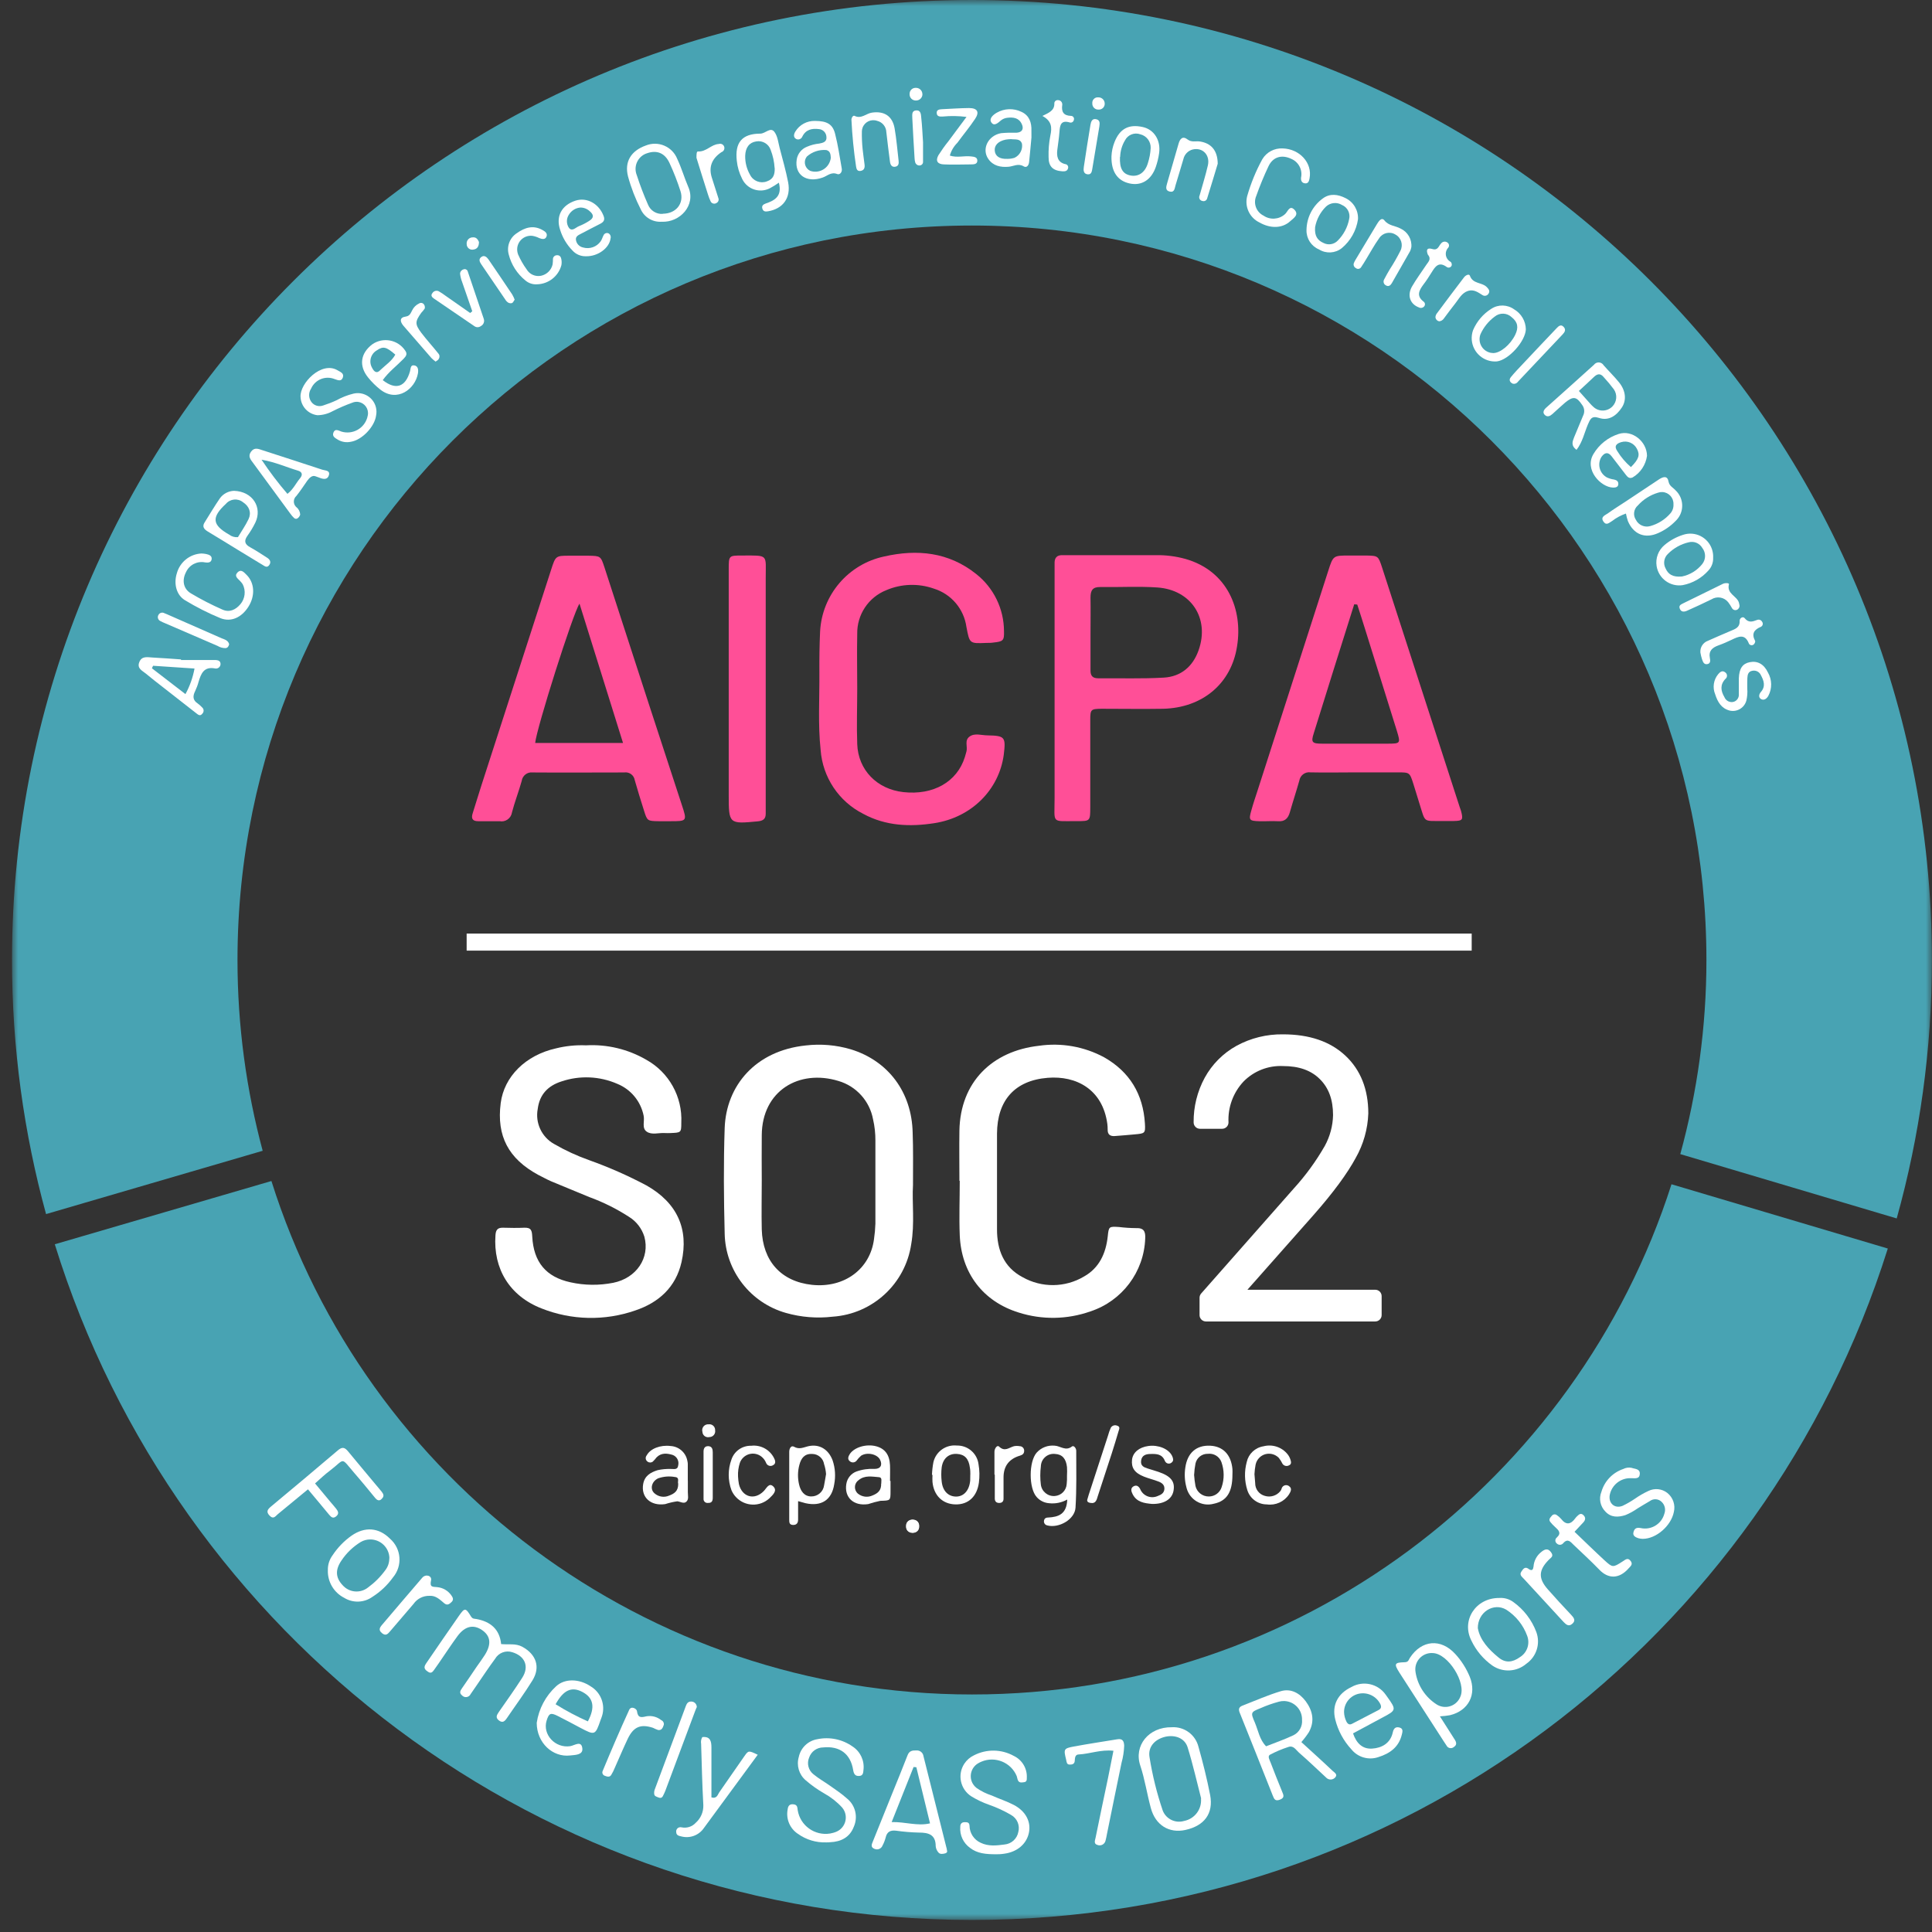 <svg width="161" height="161" viewBox="0 0 161 161" fill="none" xmlns="http://www.w3.org/2000/svg">
<rect x="0" y="0" width="161" height="161" fill="#333333" stroke="none"/>
<mask id="mask0_0_1" style="mask-type:luminance" maskUnits="userSpaceOnUse" x="1" y="0" width="160" height="160">
<path d="M161 0H1V160H161V0Z" fill="#ffffff"/>
</mask>
<g mask="url(#mask0_0_1)">
<path d="M21.89 95.899C20.529 90.827 19.791 85.499 19.791 80C19.791 46.195 47.195 18.794 80.996 18.794C114.798 18.794 142.202 46.198 142.202 80C142.202 85.602 141.435 91.022 140.025 96.176L158.059 101.536C159.97 94.684 160.993 87.463 160.993 80.004C161 35.816 125.181 0 81 0C36.819 0 1 35.816 1 80C1 87.332 1.991 94.429 3.838 101.174L21.89 95.899Z" fill="#48A3B3"/>
<path d="M139.29 98.691C131.39 123.353 108.284 141.206 81 141.206C53.717 141.206 30.436 123.222 22.618 98.418L4.566 103.689C14.665 136.304 45.064 159.996 80.997 159.996C116.929 159.996 147.108 136.474 157.317 104.044L139.286 98.687L139.29 98.691Z" fill="#48A3B3"/>
<path d="M54.053 58.617C52.828 54.841 51.602 51.068 50.377 47.296C50.061 46.33 50.047 46.33 49.031 46.309H47.482C46.31 46.309 46.303 46.309 45.926 47.481C43.987 53.484 42.047 59.483 40.108 65.479C39.863 66.232 39.639 66.996 39.398 67.749C39.248 68.197 39.358 68.438 39.859 68.434H41.635C42.111 68.523 42.569 68.211 42.658 67.735C42.658 67.721 42.662 67.71 42.665 67.696C42.896 66.815 43.23 65.959 43.475 65.081C43.536 64.634 43.941 64.318 44.388 64.371C46.931 64.392 49.475 64.371 52.014 64.371C52.434 64.307 52.828 64.591 52.895 65.01C53.133 65.849 53.393 66.683 53.656 67.514C53.936 68.417 53.94 68.417 54.895 68.434H55.847C57.25 68.434 57.268 68.434 56.824 67.092C55.901 64.261 54.977 61.433 54.053 58.617ZM44.598 61.916C44.711 60.694 47.752 51.09 48.292 50.305C49.5 54.176 50.693 57.995 51.919 61.916H44.598Z" fill="#ff4f97"/>
<path d="M121.753 67.579C121.721 67.465 121.671 67.355 121.636 67.241L115.178 47.307C114.855 46.316 114.844 46.316 113.857 46.294H112.436C111.104 46.294 111.097 46.294 110.692 47.555C108.72 53.672 106.752 59.792 104.785 65.916C104.614 66.442 104.429 66.982 104.287 67.504C104.046 68.342 104.092 68.406 104.927 68.435C105.442 68.452 105.96 68.406 106.475 68.435C107.061 68.484 107.342 68.211 107.491 67.678C107.74 66.801 108.028 65.934 108.276 65.056C108.347 64.609 108.763 64.296 109.214 64.364C110.486 64.392 111.757 64.364 113.029 64.364H116.485C117.473 64.364 117.476 64.364 117.792 65.359C117.963 65.884 118.112 66.424 118.283 66.95C118.805 68.584 118.549 68.406 120.19 68.417H121.145C121.891 68.403 121.948 68.321 121.753 67.579ZM115.661 61.973H110.191C109.338 61.973 109.235 61.863 109.48 61.107C110.589 57.519 111.725 53.938 112.851 50.358L113.104 50.379C113.342 51.122 113.587 51.864 113.814 52.61C114.677 55.37 115.537 58.126 116.4 60.886C116.723 61.952 116.712 61.966 115.661 61.973Z" fill="#ff4f97"/>
<path d="M82.291 61.281C81.787 61.281 81.225 61.06 80.788 61.387C80.352 61.714 80.653 62.218 80.536 62.63C80.494 62.783 80.455 62.936 80.405 63.089C79.758 65.156 77.776 66.286 75.279 66.009C73.084 65.767 71.514 64.169 71.436 62.009C71.379 60.46 71.436 58.908 71.436 57.359C71.436 55.85 71.404 54.34 71.436 52.83C71.404 51.228 72.367 49.776 73.855 49.182C75.112 48.642 76.53 48.596 77.819 49.051C79.268 49.498 80.327 50.745 80.536 52.248C80.803 53.633 80.781 53.637 82.195 53.576C82.394 53.576 82.597 53.576 82.792 53.544C83.595 53.459 83.691 53.381 83.666 52.599C83.662 50.738 82.806 48.98 81.343 47.829C79.059 46.007 76.427 45.744 73.67 46.376C70.694 47.012 68.509 49.566 68.342 52.607C68.289 53.757 68.275 54.908 68.282 56.059C68.299 58.19 68.157 60.354 68.385 62.492C68.552 64.769 69.898 66.79 71.937 67.82C73.812 68.84 75.844 68.911 77.858 68.598C80.973 68.118 83.247 65.806 83.644 62.915C83.829 61.416 83.751 61.309 82.291 61.281Z" fill="#ff4f97"/>
<path d="M98.794 46.579C97.984 46.355 97.146 46.248 96.308 46.263H88.568C88.049 46.241 87.857 46.508 87.882 46.998V66.534C87.882 68.704 87.573 68.41 89.772 68.427C90.837 68.427 90.855 68.427 90.855 67.277V60.009C90.855 59.11 90.905 59.075 91.807 59.064C93.516 59.064 95.224 59.093 96.929 59.064C100.194 58.986 102.613 56.976 103.089 53.85C103.582 50.802 102.293 47.58 98.794 46.579ZM99.885 54.184C99.405 55.548 98.41 56.386 96.983 56.468C95.164 56.574 93.335 56.51 91.509 56.524C91.05 56.524 90.873 56.311 90.876 55.871V52.777C90.876 51.782 90.894 50.791 90.876 49.8C90.876 49.221 91.036 48.909 91.679 48.919C93.267 48.944 94.858 48.848 96.439 48.955C99.274 49.15 100.819 51.541 99.885 54.184Z" fill="#ff4f97"/>
<path d="M61.846 46.294C60.737 46.294 60.727 46.294 60.727 47.431C60.727 50.724 60.727 54.017 60.727 57.309V66.236C60.727 68.665 60.748 68.676 63.149 68.445C63.582 68.403 63.813 68.253 63.81 67.806V48.163C63.806 46.184 64.08 46.287 61.846 46.294Z" fill="#ff4f97"/>
<path d="M76.089 127.729C76.352 127.743 76.579 127.541 76.594 127.275C76.594 127.246 76.594 127.214 76.59 127.186C76.59 126.866 76.384 126.689 76.057 126.635C75.784 126.692 75.528 126.788 75.517 127.143C75.464 127.413 75.638 127.672 75.908 127.726C75.969 127.736 76.029 127.736 76.089 127.726V127.729Z" fill="#ffffff"/>
<path d="M75.908 126.646C75.638 126.699 75.464 126.962 75.517 127.228C75.528 127.584 75.784 127.679 76.057 127.736C76.384 127.683 76.59 127.505 76.59 127.186C76.594 127.157 76.594 127.125 76.594 127.097C76.579 126.834 76.352 126.628 76.089 126.642C76.029 126.632 75.969 126.632 75.908 126.642V126.646Z" fill="#ffffff"/>
<path d="M131.375 37.489C130.877 37.105 131.051 36.778 131.183 36.423C131.424 35.834 131.669 35.251 131.922 34.647C132.071 34.363 132.046 34.015 131.854 33.755C131.378 33.045 131.108 32.995 130.433 33.546C130.078 33.848 129.723 34.185 129.368 34.502C129.176 34.672 128.952 34.786 128.735 34.58C128.519 34.374 128.657 34.146 128.842 33.979C130.174 32.786 131.51 31.596 132.834 30.395C132.994 30.182 133.296 30.14 133.509 30.299C133.559 30.338 133.602 30.385 133.637 30.441C134.056 30.921 134.518 31.365 134.92 31.862C135.477 32.548 135.562 33.34 135.154 33.958C134.706 34.64 134.067 35.098 133.243 34.825C132.604 34.615 132.511 34.963 132.323 35.375C132.025 36.082 131.879 36.839 131.375 37.489ZM131.573 32.58L132.522 33.645C132.6 33.734 132.685 33.819 132.774 33.898C133.225 34.331 133.939 34.313 134.372 33.866C134.742 33.482 134.792 32.892 134.493 32.452C134.234 32.104 133.957 31.77 133.662 31.45C133.36 31.067 133.09 31.148 132.788 31.45C132.426 31.805 132.042 32.143 131.573 32.58Z" fill="#ffffff"/>
<path d="M55.133 18.478C54.397 18.528 53.708 18.119 53.399 17.451C52.952 16.574 52.593 15.65 52.334 14.698C52.024 13.477 52.586 12.567 53.815 12.127C54.845 11.708 56.017 12.205 56.433 13.232C56.436 13.242 56.44 13.253 56.447 13.264C56.802 14.017 57.029 14.816 57.356 15.576C58.028 17.11 56.649 18.56 55.133 18.478ZM55.232 17.81C56.33 17.81 57.036 16.954 56.706 15.924C56.45 15.128 56.148 14.35 55.797 13.594C55.413 12.755 54.749 12.489 53.946 12.763C53.221 12.976 52.806 13.739 53.019 14.464C53.03 14.507 53.044 14.546 53.062 14.588C53.332 15.427 53.648 16.251 54.003 17.057C54.205 17.551 54.699 17.86 55.232 17.824V17.81Z" fill="#ffffff"/>
<path d="M25.045 33.077C24.971 31.948 26.789 30.065 28.128 30.857C28.356 30.995 28.693 31.102 28.572 31.454C28.452 31.805 28.182 31.695 27.89 31.592C27.127 31.28 26.253 31.631 25.923 32.388C25.695 32.733 25.709 33.18 25.958 33.51C26.185 33.805 26.576 33.919 26.928 33.791C27.304 33.67 27.674 33.528 28.032 33.361C28.48 33.113 28.956 32.924 29.453 32.803C30.288 32.605 31.13 33.12 31.329 33.954C31.382 34.171 31.386 34.395 31.343 34.612C31.229 35.553 30.171 36.668 29.24 36.814C28.885 36.892 28.516 36.839 28.199 36.665C27.969 36.519 27.649 36.391 27.787 36.043C27.926 35.695 28.196 35.876 28.462 35.968C29.375 36.238 30.334 35.72 30.604 34.807C30.625 34.736 30.643 34.661 30.654 34.59C30.743 34.075 30.398 33.589 29.883 33.496C29.702 33.464 29.514 33.489 29.343 33.564C28.782 33.766 28.235 34.004 27.702 34.274C27.319 34.484 26.885 34.597 26.448 34.601C25.67 34.505 25.077 33.862 25.045 33.077Z" fill="#ffffff"/>
<path d="M64.906 15.224C64.665 15.395 64.413 15.551 64.15 15.69C63.315 16.116 62.292 15.782 61.866 14.947C61.855 14.926 61.844 14.901 61.834 14.88C61.603 14.418 61.454 13.921 61.401 13.406C61.226 11.896 61.82 11.139 63.358 11.136C63.791 11.136 64.2 10.55 64.537 10.994C64.803 11.349 64.853 11.868 64.97 12.326C65.219 13.281 65.493 14.233 65.681 15.203C65.922 16.492 65.247 17.402 64.001 17.608C63.78 17.643 63.61 17.636 63.532 17.391C63.454 17.146 63.603 17.036 63.805 16.961C64.573 16.702 65.198 16.347 64.906 15.224ZM64.551 13.995C64.519 13.48 64.409 12.976 64.224 12.496C64.057 11.992 63.539 11.687 63.017 11.786C62.445 11.868 62.125 12.29 62.1 12.972C62.086 13.53 62.224 14.077 62.502 14.56C62.754 15.082 63.368 15.324 63.908 15.114C64.469 14.926 64.576 14.503 64.558 13.995H64.551Z" fill="#ffffff"/>
<path d="M26.271 39.684C26.033 39.599 25.799 39.787 25.6 40.067C25.305 40.49 25.024 40.923 24.701 41.325C24.442 41.552 24.413 41.947 24.641 42.206C24.659 42.227 24.68 42.245 24.701 42.266C24.89 42.415 25.003 42.639 25.017 42.881C24.985 42.994 24.922 43.094 24.829 43.168C24.74 43.257 24.598 43.257 24.509 43.168C24.392 43.062 24.289 42.941 24.2 42.813C23.167 41.41 22.133 40.004 21.103 38.593C20.893 38.309 20.634 38.032 20.918 37.641C21.202 37.251 21.533 37.407 21.881 37.521C23.536 38.064 25.198 38.586 26.854 39.14C27.081 39.218 27.518 39.183 27.412 39.588C27.305 39.993 26.953 39.943 26.627 39.812C26.555 39.79 26.477 39.751 26.271 39.684ZM23.952 41.154C24.449 40.771 24.662 40.259 25.017 39.84C25.23 39.574 25.198 39.325 24.826 39.218C23.866 38.934 22.95 38.508 21.796 38.309C22.456 39.3 23.174 40.252 23.952 41.154Z" fill="#ffffff"/>
<path d="M135.494 42.796C135.082 42.938 134.692 43.147 134.347 43.414C134.116 43.542 133.878 43.822 133.637 43.488C133.335 43.073 133.754 42.945 133.992 42.778C134.478 42.423 134.983 42.121 135.477 41.79C136.4 41.176 137.327 40.565 138.251 39.947C138.606 39.716 138.961 39.617 139.05 40.153C139.121 40.508 139.426 40.632 139.633 40.863C140.336 41.528 140.371 42.636 139.707 43.339C139.682 43.364 139.657 43.389 139.633 43.414C139.217 43.843 138.723 44.188 138.176 44.426C137.079 44.916 136.12 44.526 135.658 43.421C135.59 43.215 135.533 43.009 135.494 42.796ZM139.455 42.021C139.48 41.485 139.068 41.03 138.535 41.005C138.411 40.998 138.286 41.016 138.166 41.059C137.519 41.251 136.936 41.62 136.485 42.124C136.141 42.423 136.07 42.934 136.322 43.314C136.542 43.758 137.047 43.978 137.523 43.84C138.176 43.659 138.762 43.289 139.206 42.774C139.384 42.565 139.473 42.295 139.455 42.021Z" fill="#ffffff"/>
<path d="M19.505 40.902C21.061 40.956 21.878 42.288 21.281 43.545C21.089 43.939 20.862 44.312 20.606 44.668C20.301 45.105 20.425 45.378 20.858 45.612C21.292 45.847 21.807 46.188 22.279 46.49C22.5 46.635 22.613 46.845 22.436 47.09C22.258 47.335 22.08 47.197 21.906 47.09C21.224 46.682 20.546 46.266 19.867 45.85C19.022 45.332 18.177 44.81 17.324 44.298C17.022 44.113 16.816 43.904 17.051 43.534C17.477 42.859 17.878 42.174 18.329 41.52C18.603 41.144 19.04 40.917 19.505 40.902ZM19.828 44.764C20.109 44.291 20.453 43.801 20.709 43.268C20.965 42.735 20.791 42.202 20.244 41.847C19.811 41.503 19.182 41.567 18.823 41.989C17.608 43.108 17.672 43.744 19.09 44.547C19.299 44.71 19.562 44.788 19.828 44.764Z" fill="#ffffff"/>
<path d="M15.084 55H17.819C18.057 55 18.352 55 18.377 55.299C18.395 55.508 18.242 55.693 18.032 55.711C17.99 55.714 17.944 55.711 17.901 55.7C16.988 55.533 16.75 56.141 16.548 56.819C16.477 57.085 16.377 57.348 16.26 57.597C16.054 58.009 16.057 58.35 16.477 58.623C16.604 58.716 16.725 58.822 16.832 58.94C16.985 59.06 17.013 59.284 16.892 59.437C16.885 59.447 16.874 59.458 16.864 59.469C16.683 59.714 16.509 59.558 16.363 59.444C15.45 58.733 14.541 58.023 13.638 57.313C13.138 56.925 12.637 56.535 12.15 56.13C11.859 55.888 11.411 55.714 11.6 55.199C11.806 54.631 12.31 54.776 12.715 54.794C13.503 54.833 14.296 54.897 15.084 54.951V55ZM12.758 55.48L12.658 55.689L15.454 57.842C15.819 57.178 16.072 56.457 16.21 55.711L12.758 55.48Z" fill="#ffffff"/>
<path d="M106.887 12.368C108.307 12.407 109.373 13.579 109.131 14.855C109.092 15.057 109.043 15.277 108.805 15.281C108.51 15.281 108.393 15.075 108.421 14.805C108.56 14.159 108.222 13.501 107.615 13.242C106.833 12.866 106.091 13.057 105.714 13.842C105.327 14.659 104.983 15.494 104.681 16.346C104.425 16.965 104.695 17.675 105.295 17.97C105.842 18.343 106.574 18.297 107.071 17.856C107.309 17.668 107.451 17.05 107.867 17.476C108.283 17.902 107.789 18.186 107.512 18.439C106.855 19.039 105.871 19.06 104.961 18.542C104.137 18.151 103.704 17.231 103.931 16.346C104.237 15.281 104.656 14.251 105.189 13.277C105.54 12.681 106.194 12.333 106.887 12.368Z" fill="#ffffff"/>
<path d="M16.789 46.124C16.917 46.128 17.045 46.142 17.173 46.167C17.404 46.22 17.673 46.298 17.638 46.596C17.602 46.895 17.325 46.902 17.084 46.866C16.437 46.735 15.784 47.065 15.507 47.666C15.151 48.34 15.265 49.062 15.901 49.442C16.753 49.95 17.634 50.404 18.544 50.802C19.116 51.058 19.634 50.82 20.029 50.355C20.426 49.889 20.504 49.228 20.224 48.685C20.16 48.586 20.082 48.493 20 48.408C19.819 48.213 19.506 48.017 19.776 47.722C20.103 47.367 20.352 47.722 20.561 47.918C21.222 48.586 21.272 49.655 20.703 50.557C20.135 51.459 19.254 51.868 18.366 51.513C17.34 51.09 16.349 50.585 15.4 50.01C14.69 49.569 14.466 48.635 14.736 47.776C14.992 46.838 15.819 46.17 16.789 46.124Z" fill="#ffffff"/>
<path d="M67.92 10.077C68.929 10.077 69.391 10.361 69.59 11.143C69.835 12.098 69.977 13.075 70.147 14.048C70.201 14.336 69.991 14.592 69.767 14.503C69.263 14.304 68.957 14.652 68.57 14.791C67.21 15.281 66.194 14.57 66.393 13.295C66.467 12.816 66.794 12.407 67.245 12.23C67.572 12.088 67.916 11.999 68.272 11.963C68.591 11.906 68.925 11.818 68.868 11.388C68.844 11.054 68.581 10.787 68.247 10.759C67.661 10.684 67.146 10.791 66.854 11.395C66.773 11.583 66.552 11.672 66.364 11.59C66.361 11.59 66.354 11.587 66.35 11.583C66.087 11.441 66.151 11.171 66.279 10.962C66.627 10.393 67.252 10.056 67.92 10.077ZM69.234 13.15C69.213 12.873 69.202 12.592 68.858 12.503C68.265 12.454 67.675 12.652 67.234 13.05C66.968 13.391 67.032 13.881 67.373 14.148C67.419 14.183 67.469 14.212 67.519 14.237C68.197 14.471 68.936 14.109 69.17 13.43C69.202 13.338 69.224 13.246 69.234 13.15Z" fill="#ffffff"/>
<path d="M31.896 31.678C32.98 32.53 33.79 32.257 34.166 30.946C34.23 30.722 34.191 30.395 34.521 30.449C34.852 30.502 34.877 30.832 34.827 31.12C34.599 32.427 33.093 33.564 31.69 32.463C31.317 32.168 30.98 31.834 30.681 31.465C29.886 30.491 30.035 29.433 31.037 28.683C31.928 28.076 33.147 28.307 33.754 29.198C33.989 29.511 33.825 29.692 33.623 29.909C33.047 30.498 32.379 30.999 31.896 31.678ZM32.937 29.547C32.191 28.896 31.925 28.836 31.41 29.191C30.898 29.479 30.713 30.129 31.001 30.64C31.168 30.971 31.388 31.18 31.712 30.822C32.127 30.424 32.649 30.086 32.937 29.561V29.547Z" fill="#ffffff"/>
<path d="M137.25 37.989C137.143 38.742 136.703 39.407 136.046 39.79C135.744 39.918 135.609 39.719 135.463 39.535C135.072 39.037 134.692 38.529 134.305 38.029C133.996 37.627 133.712 37.716 133.453 38.078C133.101 38.65 133.279 39.396 133.847 39.751C133.875 39.769 133.907 39.787 133.939 39.801C134.121 39.879 134.309 39.936 134.504 39.961C134.717 40.011 134.877 40.106 134.859 40.355C134.842 40.604 134.621 40.636 134.415 40.632C133.399 40.6 132.003 39.144 132.788 37.833C133.261 37.038 134.007 36.444 134.888 36.164C136.014 35.794 137.243 36.789 137.25 37.989ZM135.911 38.924C136.575 38.259 136.682 37.908 136.408 37.396C136.163 36.924 135.619 36.693 135.112 36.842C134.71 36.956 134.476 37.169 134.781 37.602C135.087 38.099 135.467 38.544 135.911 38.924Z" fill="#ffffff"/>
<path d="M48.832 21.355C48.402 21.369 47.986 21.192 47.699 20.869C47.226 20.385 46.874 19.792 46.676 19.146C46.303 18.013 46.811 17.1 47.951 16.723C48.91 16.411 49.915 16.975 50.302 18.002C50.441 18.357 50.27 18.521 50.007 18.656C49.482 18.933 48.942 19.192 48.423 19.476C48.224 19.583 47.961 19.682 47.993 19.977C48.032 20.304 48.278 20.563 48.601 20.627C49.144 20.78 49.727 20.574 50.054 20.112C50.167 19.952 50.21 19.757 50.309 19.579C50.391 19.433 50.572 19.377 50.721 19.451C50.86 19.533 50.927 19.7 50.881 19.856C50.792 20.663 49.83 21.377 48.832 21.355ZM48.363 17.295C47.976 17.327 47.624 17.544 47.418 17.874C47.184 18.212 47.184 18.659 47.418 18.997C47.688 19.323 47.986 18.943 48.253 18.844C48.547 18.727 48.828 18.584 49.095 18.41C49.499 18.162 49.503 17.902 49.134 17.593C48.924 17.398 48.647 17.292 48.363 17.295Z" fill="#ffffff"/>
<path d="M85.954 11.456C85.887 12.166 85.83 12.834 85.759 13.505C85.731 13.779 85.557 14.017 85.301 13.86C84.846 13.59 84.463 13.86 84.051 13.896C83.383 13.953 82.765 13.828 82.36 13.246C81.784 12.422 82.338 11.292 83.425 11.097C83.859 11.058 84.296 11.047 84.733 11.058C85.177 11.026 85.333 10.738 85.152 10.347C84.91 9.811 84.441 9.758 83.948 9.814C83.752 9.836 83.567 9.91 83.415 10.031C83.163 10.248 82.853 10.543 82.619 10.212C82.385 9.882 82.772 9.559 83.063 9.392C83.695 9.029 84.466 9.001 85.123 9.321C85.773 9.616 85.979 10.216 85.951 10.905C85.951 11.093 85.954 11.292 85.954 11.456ZM84.246 11.594C84.093 11.598 83.944 11.612 83.795 11.637C83.184 11.768 82.853 12.109 82.896 12.56C82.939 13.011 83.294 13.271 83.962 13.239C84.161 13.239 84.356 13.21 84.544 13.15C84.985 12.94 85.237 12.468 85.166 11.985C85.017 11.519 84.601 11.647 84.246 11.594Z" fill="#ffffff"/>
<path d="M117.608 20.609C117.587 20.716 117.555 20.823 117.512 20.922C117.008 21.817 116.5 22.698 115.981 23.604C115.878 23.778 115.715 23.916 115.494 23.781C115.317 23.696 115.246 23.483 115.335 23.305C115.342 23.291 115.349 23.277 115.356 23.266C115.498 22.982 115.661 22.712 115.821 22.435C116.144 21.938 116.439 21.419 116.706 20.89C116.951 20.4 116.766 19.803 116.283 19.544C115.818 19.26 115.21 19.402 114.923 19.863C114.528 20.407 114.212 21.007 113.857 21.583C113.711 21.817 113.573 22.059 113.409 22.293C113.306 22.424 113.115 22.446 112.987 22.339C112.841 22.265 112.766 22.098 112.816 21.941C112.859 21.828 112.912 21.721 112.976 21.622L114.752 18.666C114.898 18.432 115.129 18.073 115.37 18.368C115.725 18.823 116.276 18.805 116.713 19.047C117.313 19.323 117.675 19.949 117.611 20.609H117.608Z" fill="#ffffff"/>
<path d="M142.762 46.479C142.779 46.873 142.637 47.257 142.364 47.545C141.806 48.173 141.057 48.6 140.233 48.76C139.195 48.926 138.219 48.216 138.052 47.179C137.945 46.522 138.194 45.854 138.705 45.424C139.16 45.037 139.689 44.749 140.257 44.568C141.256 44.234 142.332 44.774 142.666 45.772C142.74 45.999 142.776 46.241 142.762 46.479ZM140.162 48.042C140.833 47.903 141.433 47.534 141.859 46.998C142.165 46.603 142.165 46.056 141.859 45.662C141.632 45.268 141.17 45.076 140.73 45.19C140.069 45.342 139.465 45.68 138.989 46.163C138.663 46.475 138.584 46.969 138.798 47.367C139.018 47.857 139.384 48.109 140.154 48.042H140.162Z" fill="#ffffff"/>
<path d="M127.154 27.44C127.118 28.438 125.733 29.99 124.742 30.118C123.669 30.203 122.732 29.401 122.646 28.324C122.625 28.047 122.664 27.77 122.756 27.511C123.069 26.779 123.598 26.158 124.273 25.735C124.856 25.351 125.616 25.373 126.181 25.781C126.77 26.126 127.14 26.754 127.154 27.44ZM124.437 29.422C125.026 29.422 125.857 28.74 126.266 27.905C126.564 27.294 126.483 26.84 125.978 26.438C125.587 26.062 124.976 26.037 124.557 26.385C124.046 26.762 123.641 27.262 123.378 27.841C123.144 28.434 123.431 29.106 124.025 29.34C124.156 29.394 124.294 29.419 124.437 29.422Z" fill="#ffffff"/>
<path d="M101.477 13.644C101.236 14.443 100.919 15.502 100.589 16.556C100.536 16.713 100.365 16.802 100.205 16.748C100.031 16.723 99.911 16.564 99.936 16.39C99.939 16.358 99.95 16.329 99.964 16.301C100.198 15.459 100.461 14.628 100.657 13.779C100.852 12.93 100.23 12.262 99.392 12.457C99.001 12.557 98.699 12.873 98.614 13.267C98.397 13.978 98.188 14.713 97.964 15.43C97.886 15.679 97.886 16.056 97.485 15.967C97.083 15.878 97.179 15.562 97.257 15.288C97.57 14.184 97.889 13.079 98.213 11.978C98.326 11.58 98.54 11.296 98.966 11.623C99.296 11.878 99.651 11.74 99.992 11.79C100.912 11.932 101.466 12.514 101.477 13.644Z" fill="#ffffff"/>
<path d="M71.884 12.418C71.916 12.674 71.973 13.185 72.044 13.697C72.083 13.967 72.019 14.187 71.731 14.24C71.443 14.294 71.376 14.102 71.34 13.885C71.145 12.589 71.017 11.285 70.953 9.978C70.953 9.804 71.092 9.594 71.212 9.655C71.781 9.939 72.179 9.452 72.662 9.385C73.681 9.235 74.37 9.669 74.551 10.695C74.708 11.594 74.779 12.503 74.885 13.409C74.907 13.619 74.885 13.821 74.647 13.885C74.331 13.967 74.203 13.743 74.168 13.502C74.05 12.677 73.965 11.85 73.862 11.015C73.848 10.56 73.532 10.173 73.091 10.07C72.594 9.896 72.051 10.155 71.877 10.653C71.845 10.749 71.823 10.848 71.823 10.947C71.813 11.438 71.834 11.928 71.884 12.418Z" fill="#ffffff"/>
<path d="M92.622 13.029C92.64 12.621 92.725 12.216 92.878 11.836C93.318 10.727 94.064 10.326 95.229 10.585C96.174 10.795 96.743 11.683 96.593 12.766C96.54 13.157 96.444 13.541 96.316 13.914C95.94 14.997 95.13 15.498 94.153 15.292C93.176 15.086 92.594 14.368 92.622 13.029ZM93.332 13.068C93.286 14.031 93.553 14.489 94.189 14.62C94.824 14.752 95.41 14.425 95.656 13.597C95.79 13.185 95.869 12.759 95.89 12.329C95.908 11.793 95.549 11.32 95.03 11.193C94.533 11.011 93.979 11.232 93.745 11.704C93.496 12.116 93.361 12.589 93.347 13.068H93.332Z" fill="#ffffff"/>
<path d="M113.166 18.272C113.028 19.213 112.545 20.073 111.813 20.68C111.269 21.113 110.509 21.156 109.92 20.787C109.277 20.52 108.861 19.884 108.875 19.188C108.882 18.14 109.383 17.16 110.229 16.542C110.815 16.098 111.5 16.187 112.136 16.514C112.8 16.84 113.205 17.533 113.166 18.272ZM109.593 18.925C109.532 19.661 109.792 20.023 110.278 20.24C110.68 20.456 111.174 20.375 111.486 20.044C111.966 19.558 112.296 18.94 112.427 18.268C112.548 17.782 112.296 17.277 111.834 17.082C111.412 16.823 110.868 16.876 110.502 17.213C110.03 17.679 109.714 18.275 109.593 18.925Z" fill="#ffffff"/>
<path d="M145.606 57.377C145.634 57.718 145.606 58.059 145.528 58.393C145.357 58.996 144.743 59.359 144.132 59.213C143.446 59.029 143.137 58.503 142.931 57.856C142.697 57.295 142.793 56.649 143.183 56.18C143.336 55.998 143.539 55.825 143.791 56.048C143.936 56.162 143.958 56.375 143.844 56.517C143.83 56.538 143.812 56.556 143.791 56.57C143.322 57.057 143.393 57.572 143.702 58.094C143.826 58.407 144.164 58.574 144.487 58.481C144.76 58.389 144.934 58.119 144.903 57.831V56.524C144.934 55.7 145.219 55.299 145.812 55.182C146.462 55.05 146.995 55.341 147.332 56.048C147.673 56.645 147.684 57.38 147.361 57.988C147.24 58.201 147.027 58.389 146.778 58.268C146.529 58.148 146.565 57.867 146.735 57.672C147.162 57.188 146.98 56.709 146.735 56.251C146.615 55.988 146.327 55.842 146.043 55.895C145.688 55.949 145.627 56.219 145.613 56.51C145.599 56.801 145.606 56.975 145.606 57.377Z" fill="#ffffff"/>
<path d="M44.751 23.692C44.4 23.717 44.051 23.6 43.785 23.373C43.099 22.819 42.609 22.058 42.393 21.202C42.208 20.524 42.485 19.803 43.078 19.426C43.725 18.964 44.428 18.737 45.192 19.16C45.394 19.27 45.643 19.423 45.547 19.7C45.451 19.977 45.192 19.941 44.947 19.845C44.769 19.757 44.584 19.693 44.389 19.657C43.764 19.572 43.192 20.009 43.106 20.634C43.082 20.826 43.106 21.021 43.174 21.202C43.366 21.643 43.604 22.058 43.885 22.445C44.13 22.861 44.609 23.074 45.081 22.982C45.565 22.882 45.945 22.509 46.051 22.03C46.072 21.874 46.08 21.714 46.08 21.558C46.101 21.394 46.239 21.273 46.403 21.27C46.659 21.245 46.758 21.44 46.783 21.625C46.811 21.781 46.811 21.941 46.783 22.097C46.538 23.021 45.707 23.671 44.751 23.692Z" fill="#ffffff"/>
<path d="M79.153 12.965C79.753 13.164 80.343 12.965 80.929 13.036C81.17 13.064 81.447 13.086 81.444 13.391C81.44 13.697 81.142 13.697 80.911 13.7C80.162 13.7 79.409 13.736 78.656 13.7C78.116 13.682 77.945 13.398 78.201 12.937C78.457 12.535 78.73 12.148 79.028 11.779L80.542 9.743C79.885 9.658 79.22 9.647 78.563 9.711C78.307 9.729 78.052 9.711 78.059 9.384C78.059 9.139 78.297 9.111 78.503 9.1C79.252 9.065 80.002 9.011 80.751 9.004C81.444 9.004 81.643 9.328 81.266 9.896C80.808 10.589 80.268 11.228 79.781 11.899C79.483 12.194 79.266 12.56 79.153 12.965Z" fill="#ffffff"/>
<path d="M39.355 25.937C39.071 25.12 38.783 24.303 38.506 23.486C38.421 23.266 38.364 23.039 38.339 22.804C38.346 22.634 38.464 22.492 38.627 22.449C38.758 22.392 38.911 22.453 38.968 22.584C38.975 22.598 38.979 22.613 38.982 22.63C39.43 23.941 39.874 25.255 40.314 26.57C40.396 26.804 40.293 27.06 40.073 27.173C39.909 27.298 39.685 27.298 39.522 27.173C38.407 26.417 37.295 25.657 36.183 24.896C36.013 24.783 35.86 24.634 36.034 24.424C36.144 24.247 36.371 24.179 36.56 24.271C36.766 24.389 36.961 24.52 37.149 24.662L39.181 26.083L39.355 25.937Z" fill="#ffffff"/>
<path d="M141.699 54.375C141.663 53.949 141.919 53.548 142.32 53.402C142.935 53.125 143.556 52.862 144.174 52.596C144.569 52.425 145.006 52.315 144.97 51.722C144.97 51.495 145.254 51.345 145.386 51.512C145.72 51.931 146.053 51.803 146.434 51.658C146.59 51.601 146.764 51.665 146.842 51.814C146.934 51.935 146.913 52.109 146.792 52.201C146.782 52.209 146.767 52.219 146.757 52.226C146.188 52.464 145.933 52.794 146.259 53.409C146.295 53.473 146.217 53.651 146.139 53.707C146.032 53.8 145.872 53.789 145.776 53.683C145.759 53.665 145.744 53.644 145.737 53.619C145.403 52.777 144.86 53.05 144.299 53.317C143.944 53.487 143.588 53.644 143.201 53.782C142.707 53.963 142.366 54.226 142.491 54.848C142.53 55.039 142.551 55.281 142.299 55.338C141.986 55.412 141.908 55.139 141.83 54.922C141.773 54.745 141.731 54.56 141.699 54.375Z" fill="#ffffff"/>
<path d="M118.985 21.216C118.86 20.886 118.857 20.602 119.379 20.755C119.83 20.89 119.89 20.492 120.089 20.289C120.214 20.122 120.448 20.087 120.615 20.208C120.753 20.297 120.793 20.478 120.704 20.616C120.704 20.62 120.7 20.623 120.697 20.627C120.405 20.925 120.409 21.401 120.707 21.692C120.764 21.746 120.828 21.792 120.896 21.828C120.974 21.913 121.002 22.03 120.967 22.14C120.903 22.279 120.743 22.339 120.604 22.275C120.59 22.268 120.576 22.261 120.562 22.25C119.887 21.753 119.592 22.229 119.286 22.723C119.077 23.056 118.864 23.394 118.622 23.706C118.267 24.186 118.004 24.644 118.622 25.127C118.75 25.209 118.786 25.38 118.7 25.507C118.693 25.518 118.683 25.529 118.676 25.539C118.565 25.664 118.388 25.696 118.242 25.618C117.503 25.344 117.244 24.612 117.67 23.87C118.025 23.255 118.455 22.683 118.842 22.094C119.002 21.838 119.318 21.604 118.985 21.216Z" fill="#ffffff"/>
<path d="M86.867 9.662C87.425 9.392 87.872 9.207 87.862 8.631C87.851 8.482 87.968 8.351 88.118 8.344C88.135 8.344 88.15 8.344 88.167 8.344C88.363 8.344 88.522 8.5 88.522 8.699C88.522 8.71 88.522 8.72 88.522 8.727C88.434 9.321 88.626 9.637 89.254 9.658C89.393 9.658 89.506 9.775 89.503 9.914C89.503 9.942 89.496 9.971 89.489 9.995C89.46 10.141 89.322 10.241 89.176 10.212C89.162 10.212 89.148 10.205 89.133 10.201C88.423 9.995 88.331 10.408 88.292 10.947C88.252 11.487 88.174 11.97 88.11 12.482C88.046 12.993 88.11 13.519 88.764 13.675C88.913 13.686 89.027 13.814 89.016 13.963C89.016 13.988 89.009 14.009 89.002 14.031C88.942 14.261 88.743 14.29 88.533 14.276C87.741 14.226 87.375 13.874 87.382 13.082C87.365 12.486 87.414 11.892 87.528 11.306C87.677 10.628 87.652 10.081 86.867 9.662Z" fill="#ffffff"/>
<path d="M58.039 13.15C58.039 12.873 58.039 12.61 58.17 12.621C58.849 12.667 59.264 12.034 59.897 11.999C60.085 11.935 60.288 12.038 60.348 12.223C60.412 12.411 60.309 12.614 60.124 12.677C59.307 13.222 59.04 13.932 59.321 14.809L59.865 16.514C59.925 16.666 59.858 16.84 59.709 16.915C59.556 17.018 59.35 16.979 59.243 16.826C59.229 16.805 59.218 16.784 59.211 16.762C59.126 16.585 59.055 16.396 58.998 16.208C58.664 15.171 58.337 14.109 58.039 13.15Z" fill="#ffffff"/>
<path d="M119.93 26.776C119.77 26.747 119.646 26.619 119.621 26.46C119.621 26.343 119.657 26.225 119.728 26.133C120.481 25.117 121.244 24.108 122.008 23.103C122.136 22.936 122.427 22.794 122.491 22.975C122.736 23.686 123.511 23.508 123.912 23.938C124.051 24.087 124.182 24.247 124.054 24.453C123.965 24.627 123.752 24.701 123.578 24.613C123.567 24.605 123.557 24.602 123.546 24.595C123.173 24.367 122.836 24.094 122.342 24.24C121.806 24.414 121.578 24.907 121.259 25.305C120.939 25.703 120.637 26.122 120.328 26.534C120.239 26.673 120.094 26.762 119.93 26.776Z" fill="#ffffff"/>
<path d="M19.097 53.686C19.054 53.846 18.991 53.981 18.806 54.01C18.568 54.013 18.333 53.949 18.131 53.825L13.78 51.946C13.63 51.889 13.488 51.822 13.35 51.747C13.176 51.658 13.101 51.445 13.19 51.271C13.194 51.264 13.197 51.257 13.201 51.25C13.289 51.076 13.499 51.001 13.677 51.09C13.684 51.093 13.691 51.097 13.698 51.1L13.918 51.189C15.438 51.857 16.959 52.525 18.475 53.193C18.721 53.289 19.015 53.363 19.097 53.686Z" fill="#ffffff"/>
<path d="M36.302 30.136C36.175 30.044 36.057 29.941 35.947 29.831C35.169 28.939 34.395 28.044 33.617 27.145C33.34 26.815 33.262 26.456 33.809 26.381C34.164 26.332 34.224 26.083 34.349 25.856C34.469 25.607 34.675 25.405 34.928 25.287C35.066 25.199 35.247 25.241 35.336 25.376C35.4 25.472 35.421 25.593 35.397 25.706C35.311 25.834 35.215 25.952 35.109 26.062C34.58 26.804 34.569 27.01 35.109 27.735C35.563 28.328 36.068 28.882 36.53 29.461C36.643 29.582 36.657 29.763 36.565 29.901C36.533 30.001 36.416 30.047 36.302 30.132V30.136Z" fill="#ffffff"/>
<path d="M126.07 31.976C125.821 31.862 125.714 31.656 125.91 31.422C126.233 31.027 126.592 30.658 126.943 30.285C127.86 29.312 128.776 28.335 129.703 27.365C129.86 27.202 130.058 26.989 130.293 27.23C130.527 27.472 130.392 27.681 130.225 27.859C129.256 28.893 128.279 29.919 127.302 30.953L126.492 31.812C126.4 31.951 126.229 32.015 126.07 31.976Z" fill="#ffffff"/>
<path d="M144.96 50.447C144.978 50.606 144.886 50.759 144.736 50.82C144.584 50.884 144.41 50.82 144.331 50.674C144.239 50.5 144.133 50.337 144.012 50.18C143.674 49.761 143.078 49.662 142.619 49.946C141.944 50.28 141.262 50.592 140.577 50.898C140.35 50.997 140.097 51.019 139.984 50.727C139.87 50.436 140.097 50.372 140.268 50.276C141.362 49.729 142.467 49.211 143.568 48.656C143.76 48.56 144.108 48.578 144.079 48.685C143.87 49.488 144.74 49.658 144.91 50.219C144.932 50.294 144.946 50.372 144.96 50.447Z" fill="#ffffff"/>
<path d="M91.613 10.542C91.418 11.707 91.222 12.869 91.031 14.034C90.992 14.269 90.96 14.556 90.65 14.528C90.274 14.496 90.278 14.173 90.32 13.899C90.498 12.73 90.675 11.565 90.871 10.404C90.917 10.134 91.016 9.825 91.403 9.949C91.691 10.045 91.638 10.308 91.613 10.542Z" fill="#ffffff"/>
<path d="M42.888 24.971C42.809 25.081 42.76 25.213 42.671 25.255C42.561 25.287 42.447 25.273 42.348 25.216C42.248 25.149 42.166 25.064 42.106 24.961L40.11 22.03C39.964 21.817 39.865 21.597 40.11 21.416C40.355 21.234 40.557 21.416 40.699 21.607C41.364 22.581 42.028 23.558 42.685 24.541C42.763 24.68 42.834 24.822 42.888 24.971Z" fill="#ffffff"/>
<path d="M76.92 11.86V13.487C76.927 13.647 76.799 13.782 76.639 13.789C76.632 13.789 76.628 13.789 76.621 13.789C76.454 13.793 76.309 13.683 76.266 13.523C76.234 13.406 76.216 13.288 76.213 13.168C76.145 12.059 76.078 10.951 76.025 9.839C76.025 9.573 75.953 9.225 76.351 9.2C76.749 9.175 76.746 9.555 76.77 9.8C76.845 10.472 76.873 11.146 76.92 11.86Z" fill="#ffffff"/>
<path d="M76.87 7.875C76.856 8.166 76.607 8.39 76.312 8.376C76.035 8.376 75.804 8.156 75.801 7.878C75.801 7.861 75.801 7.843 75.801 7.822C75.797 7.548 76.014 7.324 76.284 7.321C76.302 7.321 76.319 7.321 76.337 7.321C76.632 7.321 76.87 7.562 76.866 7.857C76.866 7.864 76.866 7.868 76.866 7.875H76.87Z" fill="#ffffff"/>
<path d="M39.914 20.158C39.914 20.552 39.761 20.755 39.452 20.797C39.203 20.851 38.958 20.694 38.901 20.446C38.894 20.414 38.891 20.382 38.891 20.35C38.855 20.073 39.051 19.82 39.324 19.785C39.335 19.785 39.346 19.785 39.356 19.785C39.69 19.728 39.825 19.966 39.914 20.161V20.158Z" fill="#ffffff"/>
<path d="M92.059 8.667C92.052 8.933 91.829 9.139 91.566 9.132C91.555 9.132 91.544 9.132 91.534 9.132C91.264 9.143 91.036 8.93 91.026 8.66C91.026 8.646 91.026 8.628 91.026 8.614C91.001 8.362 91.182 8.138 91.434 8.113C91.47 8.109 91.505 8.113 91.541 8.113C91.829 8.113 92.063 8.347 92.059 8.639C92.059 8.649 92.059 8.66 92.059 8.671V8.667Z" fill="#ffffff"/>
<path d="M48.836 87.111C50.591 87.012 52.338 87.431 53.859 88.315C55.752 89.367 56.882 91.402 56.775 93.562C56.775 94.386 56.754 94.386 55.88 94.421C55.72 94.428 55.564 94.428 55.404 94.421C54.892 94.386 54.313 94.602 53.887 94.3C53.461 93.999 53.738 93.416 53.635 92.965C53.393 91.771 52.569 90.777 51.44 90.319C49.969 89.676 48.307 89.605 46.786 90.12C45.685 90.475 44.968 91.185 44.812 92.404C44.588 93.572 45.138 94.755 46.179 95.334C47.106 95.871 48.079 96.318 49.088 96.677C50.729 97.263 52.328 97.966 53.866 98.783C56.42 100.225 57.418 102.406 56.793 105.177C56.317 107.273 54.889 108.551 52.939 109.205C50.399 110.089 47.625 110.029 45.124 109.034C42.467 107.997 41.093 105.731 41.288 102.946C41.316 102.492 41.462 102.3 41.917 102.31C42.513 102.328 43.11 102.335 43.693 102.31C44.275 102.286 44.328 102.563 44.353 103.042C44.467 105.173 45.497 106.42 47.55 106.861C48.719 107.12 49.926 107.131 51.102 106.9C53.045 106.509 54.178 104.811 53.695 103.049C53.479 102.364 53.024 101.774 52.409 101.398C51.376 100.73 50.275 100.183 49.12 99.76C48.055 99.312 46.989 98.89 45.923 98.439C45.568 98.286 45.213 98.083 44.858 97.909C42.371 96.56 41.373 94.67 41.725 91.928C42.009 89.711 43.803 87.932 46.321 87.367C47.142 87.161 47.991 87.076 48.836 87.111Z" fill="#ffffff"/>
<path d="M76.083 98.755C75.991 100.197 76.239 101.952 75.934 103.686C75.44 106.989 72.716 109.5 69.384 109.724C68.08 109.877 66.759 109.77 65.494 109.411C62.528 108.57 60.457 105.895 60.39 102.812C60.315 99.878 60.29 96.933 60.39 93.999C60.518 90.479 62.944 87.563 67.139 87.122C68.403 86.973 69.686 87.083 70.907 87.445C74.026 88.404 75.984 91.022 76.055 94.393C76.108 95.764 76.083 97.114 76.083 98.755ZM63.48 98.4C63.48 99.753 63.448 101.103 63.48 102.453C63.555 105.081 65.082 106.794 67.675 107.071C70.378 107.351 72.513 105.739 72.833 103.266C72.897 102.837 72.936 102.403 72.95 101.966V95.054C72.954 94.457 72.89 93.861 72.755 93.278C72.474 91.754 71.359 90.518 69.874 90.081C66.595 89.079 63.501 90.891 63.48 94.603C63.466 95.864 63.477 97.135 63.48 98.4Z" fill="#ffffff"/>
<path d="M79.951 98.4C79.951 97.007 79.93 95.618 79.951 94.226C80.022 90.173 82.679 87.584 86.586 87.147C88.448 86.877 90.348 87.214 92.007 88.106C94.138 89.314 95.26 91.182 95.409 93.619C95.459 94.45 95.409 94.453 94.564 94.531C94.01 94.581 93.456 94.631 92.902 94.67C92.522 94.698 92.294 94.549 92.305 94.13C92.305 93.97 92.298 93.81 92.277 93.654C91.886 90.784 89.698 89.623 87.304 89.818C84.561 90.038 83.102 91.704 83.084 94.46V102.449C83.084 104.151 83.641 105.6 85.215 106.431C86.806 107.33 88.757 107.312 90.33 106.378C91.602 105.667 92.159 104.449 92.312 103.028C92.397 102.2 92.419 102.2 93.243 102.25C93.715 102.307 94.188 102.339 94.664 102.343C95.321 102.314 95.466 102.623 95.434 103.206C95.335 105.994 93.506 108.42 90.856 109.287C88.93 109.965 86.838 109.997 84.895 109.379C81.919 108.459 80.104 106.086 79.979 102.929C79.919 101.423 79.979 99.909 79.979 98.4H79.951Z" fill="#ffffff"/>
<path d="M88.937 124.962C88.475 125.218 87.946 125.328 87.424 125.268C87.026 125.239 86.653 125.055 86.39 124.753C85.722 124.021 85.726 121.801 86.39 121.051C86.767 120.632 87.321 120.419 87.882 120.472C88.358 120.49 88.802 120.955 89.331 120.54C89.484 120.423 89.686 120.689 89.686 120.895C89.686 122.479 89.725 124.067 89.626 125.644C89.562 126.625 88.234 127.374 87.271 127.118C87.122 127.093 87.008 126.969 86.994 126.816C86.994 126.578 87.108 126.461 87.349 126.461C88.209 126.415 88.894 126.181 88.937 124.962ZM88.916 122.97C88.93 122.732 88.93 122.497 88.916 122.259C88.838 121.549 88.514 121.193 87.925 121.162C87.338 121.094 86.813 121.513 86.745 122.099C86.742 122.131 86.738 122.167 86.738 122.199C86.674 122.703 86.674 123.218 86.738 123.723C86.813 124.298 87.324 124.714 87.903 124.667C88.436 124.628 88.855 124.206 88.891 123.673C88.916 123.438 88.923 123.204 88.916 122.97Z" fill="#ffffff"/>
<path d="M66.508 125.094V126.639C66.508 126.92 66.377 127.09 66.082 127.079C65.787 127.069 65.769 126.877 65.769 126.667V120.984C65.769 120.721 65.919 120.423 66.167 120.561C66.608 120.81 66.942 120.618 67.343 120.522C68.281 120.302 69.045 120.782 69.386 121.702C69.602 122.341 69.645 123.027 69.517 123.691C69.314 125.001 68.451 125.559 67.13 125.268C66.977 125.222 66.828 125.179 66.508 125.094ZM68.838 122.842C68.817 122.561 68.764 122.284 68.675 122.018C68.6 121.528 68.181 121.165 67.684 121.162C67.041 121.13 66.764 121.517 66.618 122.06C66.469 122.6 66.462 123.165 66.59 123.708C66.714 124.248 67.013 124.703 67.609 124.703C68.149 124.707 68.608 124.309 68.675 123.772C68.736 123.463 68.785 123.151 68.838 122.842Z" fill="#ffffff"/>
<path d="M57.32 123.385V124.337C57.32 124.653 57.412 124.93 57.203 125.136C56.993 125.343 56.695 125.136 56.443 125.108C56.098 125.158 55.761 125.236 55.43 125.343C54.222 125.52 53.409 124.774 53.597 123.677C53.715 122.991 54.201 122.703 54.801 122.515C55.15 122.437 55.508 122.405 55.867 122.412C56.112 122.394 56.468 122.54 56.517 122.114C56.606 121.748 56.407 121.371 56.052 121.243C55.601 121.108 55.111 121.044 54.716 121.446C54.62 121.574 54.514 121.691 54.4 121.801C54.272 121.901 54.091 121.901 53.963 121.801C53.8 121.691 53.761 121.471 53.871 121.307C53.878 121.297 53.885 121.286 53.896 121.275C54.191 120.721 55.029 120.394 55.881 120.501C56.581 120.54 57.16 121.055 57.281 121.744C57.299 121.822 57.313 121.901 57.316 121.979V123.4V123.385H57.32ZM56.517 123.641C56.439 123.506 56.673 123.115 56.24 123.083C55.775 122.998 55.295 123.037 54.848 123.193C54.301 123.446 54.137 124.099 54.542 124.444C54.873 124.739 55.349 124.813 55.754 124.636C56.19 124.472 56.528 124.259 56.517 123.641Z" fill="#ffffff"/>
<path d="M74.21 123.41V124.245C74.21 125.069 74.21 125.041 73.358 125.069C73.017 125.14 72.676 125.232 72.345 125.342C71.131 125.527 70.342 124.781 70.527 123.662C70.601 123.19 70.921 122.792 71.369 122.625C71.859 122.451 72.374 122.38 72.892 122.408C73.39 122.408 73.557 122.075 73.333 121.634C73.109 121.194 72.289 120.977 71.759 121.307C71.614 121.435 71.482 121.581 71.369 121.737C71.23 121.893 70.992 121.911 70.829 121.78C70.584 121.588 70.704 121.35 70.829 121.151C71.219 120.593 72.203 120.313 72.999 120.519C73.741 120.711 74.129 121.229 74.168 122.099C74.185 122.536 74.168 122.973 74.168 123.41H74.21ZM73.447 123.62C73.411 123.478 73.557 123.119 73.248 123.098C72.676 123.055 72.061 122.916 71.55 123.346C71.227 123.57 71.148 124.014 71.372 124.334C71.408 124.383 71.447 124.43 71.493 124.469C71.838 124.749 72.31 124.806 72.711 124.621C73.145 124.444 73.454 124.213 73.429 123.62H73.447Z" fill="#ffffff"/>
<path d="M102.703 122.888C102.703 124.344 102.234 125.09 101.137 125.314C100.156 125.577 99.148 124.991 98.885 124.01C98.878 123.986 98.871 123.961 98.867 123.936C98.721 123.399 98.693 122.838 98.778 122.288C98.952 121.066 99.702 120.419 100.856 120.476C101.922 120.529 102.59 121.226 102.703 122.416C102.718 122.572 102.703 122.732 102.703 122.888ZM99.506 122.888C99.528 123.208 99.567 123.524 99.624 123.836C99.744 124.351 100.21 124.714 100.739 124.707C101.226 124.707 101.659 124.391 101.805 123.925C102.036 123.247 102.025 122.508 101.783 121.833C101.609 121.371 101.144 121.091 100.654 121.151C100.16 121.137 99.727 121.478 99.624 121.961C99.563 122.273 99.524 122.59 99.51 122.909V122.888H99.506Z" fill="#ffffff"/>
<path d="M96.01 125.328C95.363 125.271 94.728 125.182 94.39 124.522C94.284 124.312 94.184 124.039 94.433 123.879C94.681 123.719 94.877 123.825 95.015 124.088C95.243 124.646 95.878 124.912 96.436 124.685C96.457 124.674 96.482 124.667 96.504 124.657C96.756 124.564 97.011 124.422 97.033 124.081C97.054 123.74 96.823 123.573 96.564 123.47C96.163 123.31 95.733 123.214 95.328 123.051C94.532 122.735 94.262 122.302 94.337 121.63C94.415 121.033 94.926 120.607 95.69 120.501C96.514 120.383 97.374 120.732 97.665 121.307C97.754 121.485 97.829 121.715 97.665 121.85C97.534 121.996 97.306 122.007 97.164 121.872C97.122 121.833 97.09 121.783 97.068 121.73C96.837 121.161 96.376 121.154 95.885 121.165C95.498 121.165 95.154 121.271 95.093 121.715C95.033 122.16 95.324 122.273 95.644 122.376C95.964 122.479 96.251 122.557 96.55 122.66C97.591 123.016 97.939 123.477 97.789 124.255C97.651 124.948 96.987 125.346 96.01 125.328Z" fill="#ffffff"/>
<path d="M77.664 122.909C77.678 122.55 77.717 122.195 77.785 121.844C77.994 120.956 78.833 120.366 79.739 120.462C80.648 120.441 81.429 121.112 81.543 122.014C81.632 122.522 81.642 123.037 81.575 123.549C81.419 124.707 80.698 125.389 79.625 125.367C78.552 125.346 77.813 124.625 77.707 123.495C77.696 123.296 77.696 123.101 77.707 122.902L77.664 122.909ZM80.861 122.881C80.861 122.707 80.861 122.508 80.825 122.312C80.73 121.552 80.388 121.194 79.735 121.158C79.081 121.123 78.584 121.513 78.474 122.281C78.428 122.671 78.428 123.069 78.474 123.46C78.556 124.241 79.01 124.699 79.65 124.714C80.289 124.728 80.772 124.234 80.85 123.378C80.85 123.222 80.85 123.066 80.857 122.884L80.861 122.881Z" fill="#ffffff"/>
<path d="M104.538 122.849C104.559 123.119 104.584 123.357 104.599 123.591C104.591 124.089 104.922 124.529 105.405 124.657C105.87 124.799 106.378 124.646 106.687 124.27C106.737 124.209 106.776 124.138 106.797 124.064C106.847 123.851 107.06 123.723 107.273 123.773C107.348 123.79 107.415 123.829 107.469 123.886C107.685 124.06 107.543 124.334 107.419 124.529C107.018 125.144 106.296 125.47 105.568 125.367C104.826 125.367 104.169 124.888 103.945 124.181C103.703 123.421 103.686 122.604 103.895 121.833C104.044 121.155 104.595 120.636 105.281 120.526C106.03 120.327 106.829 120.59 107.309 121.201C107.405 121.325 107.479 121.464 107.529 121.613C107.589 121.794 107.657 122.018 107.408 122.117C107.224 122.213 107 122.16 106.879 121.989C106.794 121.815 106.691 121.648 106.574 121.496C106.137 121.041 105.416 121.023 104.961 121.46C104.79 121.623 104.677 121.833 104.631 122.064C104.581 122.323 104.552 122.586 104.538 122.849Z" fill="#ffffff"/>
<path d="M61.503 123.034C61.513 123.25 61.538 123.467 61.577 123.68C61.837 124.746 62.856 125.058 63.645 124.259C63.886 124.014 64.082 123.524 64.444 123.875C64.806 124.227 64.391 124.586 64.121 124.852C63.325 125.598 62.075 125.556 61.329 124.756C61.172 124.589 61.044 124.394 60.956 124.184C60.65 123.357 60.65 122.448 60.956 121.62C61.194 120.92 61.865 120.458 62.604 120.48C63.378 120.391 64.124 120.785 64.486 121.474C64.597 121.673 64.7 121.964 64.422 122.099C64.238 122.217 63.996 122.163 63.879 121.982C63.861 121.957 63.847 121.929 63.836 121.897C63.776 121.751 63.691 121.616 63.581 121.503C63.147 121.037 62.419 121.012 61.954 121.449C61.815 121.577 61.712 121.737 61.652 121.915C61.535 122.277 61.485 122.654 61.503 123.034Z" fill="#ffffff"/>
<path d="M90.904 125.246C90.666 125.221 90.549 125.118 90.617 124.934C90.688 124.667 90.78 124.404 90.865 124.142C91.355 122.643 91.846 121.144 92.332 119.641C92.393 119.414 92.471 119.19 92.567 118.977C92.673 118.799 92.893 118.725 93.085 118.803C93.387 118.888 93.259 119.105 93.21 119.275C93.032 119.883 92.847 120.487 92.656 121.087C92.268 122.287 91.874 123.488 91.48 124.685C91.394 124.983 91.309 125.317 90.904 125.246Z" fill="#ffffff"/>
<path d="M82.871 122.884V120.98C82.871 120.714 83.091 120.387 83.258 120.55C83.738 121.012 84.093 120.622 84.505 120.515C84.661 120.487 84.818 120.487 84.974 120.515C85.18 120.515 85.347 120.682 85.347 120.888C85.347 120.888 85.347 120.891 85.347 120.895C85.347 121.112 85.24 121.232 85.009 121.3C84.088 121.57 83.628 122.175 83.628 123.115V124.891C83.628 125.136 83.489 125.246 83.272 125.246C83.056 125.246 82.917 125.15 82.9 124.909V122.888H82.871V122.884Z" fill="#ffffff"/>
<path d="M59.396 122.931V124.82C59.396 125.101 59.297 125.261 58.988 125.243C58.81 125.264 58.65 125.136 58.629 124.959C58.629 124.93 58.629 124.898 58.629 124.87V120.963C58.629 120.7 58.736 120.494 59.041 120.515C59.346 120.537 59.396 120.785 59.396 121.03V122.931Z" fill="#ffffff"/>
<path d="M59.593 119.19C59.639 119.453 59.462 119.702 59.199 119.748C59.174 119.751 59.149 119.755 59.124 119.755C58.872 119.819 58.613 119.67 58.549 119.414C58.542 119.382 58.535 119.354 58.535 119.322C58.46 119.059 58.609 118.785 58.872 118.711C58.933 118.693 58.993 118.689 59.053 118.693C59.313 118.657 59.554 118.839 59.59 119.101C59.593 119.13 59.597 119.162 59.593 119.19Z" fill="#ffffff"/>
<path d="M114.608 107.479H103.952L109.451 101.263C111.12 99.373 112.292 97.764 112.981 96.485C113.621 95.356 113.979 94.088 114.026 92.787C114.026 90.777 113.383 89.157 112.115 87.971C110.847 86.784 109.11 86.195 106.918 86.195C105.565 86.174 104.229 86.504 103.043 87.15C101.924 87.768 101.007 88.692 100.393 89.811C99.775 90.951 99.455 92.233 99.469 93.533C99.469 93.828 99.707 94.066 100.002 94.066H101.842C102.137 94.066 102.375 93.828 102.375 93.533C102.314 92.276 102.766 91.05 103.625 90.13C104.488 89.25 105.685 88.781 106.918 88.838C108.246 88.838 109.252 89.193 109.99 89.928C110.729 90.663 111.088 91.644 111.088 92.93C111.067 93.825 110.832 94.702 110.403 95.487C109.674 96.762 108.808 97.952 107.817 99.039L100.094 107.795C100.009 107.894 99.963 108.019 99.963 108.15V109.571C99.952 109.866 100.183 110.111 100.478 110.122C100.485 110.122 100.489 110.122 100.496 110.122H114.605C114.899 110.122 115.137 109.884 115.137 109.589V108.026C115.145 107.731 114.914 107.486 114.619 107.479C114.615 107.479 114.612 107.479 114.608 107.479Z" fill="#ffffff"/>
<path d="M41.762 137.007C42.383 137.071 42.973 136.925 43.538 137.238C44.682 137.867 45.055 138.925 44.373 140.03C43.691 141.135 42.952 142.129 42.241 143.177C42.067 143.436 41.886 143.61 41.574 143.369C41.261 143.127 41.407 142.907 41.574 142.658C42.231 141.714 42.902 140.776 43.517 139.817C44.131 138.858 43.73 137.998 42.696 137.686C42.145 137.504 41.542 137.735 41.254 138.24C40.71 138.971 40.209 139.739 39.691 140.488L39.218 141.174C39.119 141.39 38.86 141.486 38.643 141.387C38.593 141.362 38.547 141.33 38.508 141.287C38.245 141.081 38.359 140.886 38.508 140.676C38.917 140.09 39.314 139.497 39.719 138.9C39.947 138.574 40.185 138.254 40.398 137.92C40.97 137.014 40.888 136.329 40.17 135.839C39.453 135.348 38.75 135.505 38.135 136.329C37.595 137.064 37.098 137.828 36.579 138.581C36.444 138.776 36.302 138.968 36.167 139.167C36.032 139.366 35.897 139.465 35.681 139.323C35.464 139.181 35.286 139.032 35.432 138.748C35.489 138.645 35.556 138.545 35.627 138.449C36.505 137.174 37.371 135.892 38.263 134.627C38.725 133.974 38.803 133.967 39.243 134.695C39.389 134.929 39.531 134.887 39.702 134.919C40.867 135.132 41.634 135.76 41.762 137.007Z" fill="#ffffff"/>
<path d="M108.446 145.174C109.359 146.012 110.222 146.783 111.046 147.568C111.202 147.71 111.508 147.873 111.259 148.129C111.071 148.335 110.748 148.349 110.542 148.161C110.531 148.15 110.52 148.14 110.51 148.129C109.749 147.419 109 146.708 108.233 146.037C107.981 145.813 107.785 145.422 107.348 145.586C106.823 145.756 106.315 145.969 105.828 146.229C105.608 146.356 105.807 146.673 105.885 146.882C106.194 147.696 106.517 148.505 106.847 149.308C106.961 149.585 107.071 149.806 106.677 149.965C106.283 150.125 106.183 149.941 106.07 149.649C105.15 147.333 104.233 145.014 103.302 142.705C103.185 142.41 103.267 142.247 103.523 142.144C104.588 141.728 105.654 141.259 106.737 140.932C107.579 140.684 108.307 141.096 108.812 141.774C109.391 142.559 109.575 143.43 109.078 144.339C108.89 144.634 108.677 144.911 108.446 145.174ZM108.503 143.323C108.528 142.481 107.863 141.778 107.018 141.753C106.872 141.749 106.727 141.767 106.588 141.803C106.059 141.945 105.54 142.126 105.039 142.35C104.23 142.673 104.205 142.705 104.567 143.536C104.855 144.211 104.961 144.975 105.508 145.525C106.272 145.22 107.057 144.953 107.799 144.598C108.275 144.357 108.552 143.852 108.503 143.323Z" fill="#ffffff"/>
<path d="M83.024 154.522C82.143 154.522 81.44 154.459 80.836 153.99C80.275 153.588 79.966 152.924 80.022 152.235C80.022 152.022 80.115 151.855 80.377 151.848C80.64 151.841 80.775 151.88 80.793 152.143C80.8 152.757 81.162 153.311 81.72 153.563C82.363 153.876 83.045 153.798 83.706 153.709C84.281 153.659 84.754 153.233 84.86 152.665C85.009 152.107 84.757 151.521 84.253 151.244C83.674 150.903 83.063 150.622 82.427 150.399C81.905 150.217 81.404 149.979 80.932 149.688C80.026 149.098 79.767 147.887 80.356 146.981C80.555 146.676 80.836 146.431 81.166 146.275C82.21 145.738 83.454 145.756 84.48 146.324C85.183 146.658 85.613 147.383 85.567 148.161C85.567 148.317 85.567 148.487 85.343 148.516C85.12 148.544 84.938 148.587 84.828 148.36C84.778 148.253 84.771 148.129 84.725 148.004C84.246 146.861 82.928 146.324 81.788 146.804C81.681 146.846 81.582 146.9 81.482 146.96C80.9 147.322 80.722 148.09 81.084 148.672C81.159 148.793 81.258 148.903 81.372 148.992C81.763 149.265 82.193 149.479 82.644 149.624C83.255 149.901 83.901 150.104 84.494 150.416C85.5 150.949 85.936 151.837 85.738 152.75C85.539 153.663 84.778 154.324 83.702 154.473C83.422 154.522 83.141 154.522 83.024 154.522Z" fill="#ffffff"/>
<path d="M68.841 153.532C68.003 153.56 67.176 153.308 66.494 152.821C65.847 152.395 65.51 151.635 65.623 150.871C65.655 150.587 65.719 150.313 66.121 150.36C66.444 150.395 66.444 150.598 66.476 150.853C66.685 152.136 67.897 153.002 69.179 152.793C69.367 152.761 69.555 152.707 69.73 152.629C70.376 152.334 70.66 151.574 70.369 150.928C70.319 150.818 70.255 150.718 70.177 150.626C69.747 150.157 69.246 149.763 68.689 149.454C68.138 149.138 67.62 148.772 67.14 148.356C66.582 147.88 66.359 147.12 66.565 146.417C66.725 145.653 67.332 145.067 68.099 144.936C69.122 144.719 70.188 144.936 71.044 145.539C71.694 145.962 72.049 146.715 71.957 147.486C71.935 147.727 71.928 147.976 71.602 147.997C71.275 148.019 71.154 147.845 71.097 147.504C70.88 146.15 69.975 145.486 68.611 145.618C68.078 145.618 67.605 145.951 67.431 146.456C67.218 146.95 67.364 147.525 67.787 147.855C68.216 148.211 68.699 148.48 69.151 148.8C69.602 149.12 70.135 149.472 70.571 149.866C71.285 150.431 71.52 151.411 71.147 152.239C70.813 153.109 70.081 153.482 69.183 153.517C69.079 153.535 68.959 153.532 68.841 153.532Z" fill="#ffffff"/>
<path d="M97.653 143.937C98.683 143.873 99.614 144.552 99.869 145.553C100.246 146.885 100.58 148.232 100.846 149.589C101.134 151.134 100.359 152.153 98.775 152.498C97.425 152.789 96.289 152.1 95.905 150.676C95.582 149.496 95.404 148.267 95.021 147.123C94.474 145.482 95.71 143.905 97.653 143.937ZM100.097 149.88C99.763 148.598 99.429 147.095 98.971 145.617C98.733 144.843 97.93 144.552 97.124 144.726C96.236 144.932 95.656 145.564 95.791 146.413C96.033 147.937 96.402 149.436 96.9 150.896C97.184 151.596 97.955 151.961 98.676 151.745C99.553 151.574 100.161 150.771 100.082 149.88H100.097Z" fill="#ffffff"/>
<path d="M119.992 143.028C120.464 143.771 120.845 144.371 121.228 144.968C121.374 145.192 121.42 145.412 121.161 145.579C120.997 145.724 120.749 145.71 120.603 145.55C120.582 145.525 120.564 145.501 120.55 145.472C120.461 145.341 120.372 145.209 120.287 145.074C119.065 143.178 117.836 141.284 116.621 139.391C116.159 138.663 116.195 138.542 117.023 138.521C117.378 138.521 117.378 138.329 117.495 138.148C118.468 136.656 120.077 136.517 121.278 137.839C121.789 138.396 122.194 139.036 122.482 139.736C123.075 141.21 122.375 142.556 120.837 142.932C120.557 142.982 120.276 143.014 119.992 143.028ZM119.41 137.757C118.66 137.697 118.006 138.258 117.946 139.004C117.935 139.121 117.946 139.242 117.964 139.359C118.141 140.471 118.788 141.448 119.74 142.048C120.376 142.435 121.203 142.236 121.59 141.604C121.633 141.533 121.672 141.458 121.701 141.38C122.209 140.226 120.67 137.8 119.41 137.757Z" fill="#ffffff"/>
<path d="M78.912 154.189C78.973 154.338 78.873 154.42 78.763 154.448C78.572 154.498 78.344 154.54 78.206 154.377C78.074 154.231 77.993 154.043 77.975 153.848C77.975 152.885 77.382 152.711 76.572 152.715C75.936 152.7 75.304 152.647 74.675 152.558C74.21 152.501 73.915 152.64 73.805 153.127C73.744 153.357 73.659 153.581 73.545 153.791C73.449 154.05 73.158 154.182 72.899 154.082C72.877 154.075 72.853 154.064 72.835 154.054C72.529 153.915 72.654 153.667 72.743 153.446C73.275 152.121 73.808 150.796 74.344 149.475C74.774 148.409 75.218 147.344 75.627 146.278C75.772 145.895 76.032 145.859 76.376 145.87C76.664 145.852 76.916 146.058 76.955 146.342C77.588 148.882 78.231 151.418 78.866 153.958C78.895 154.029 78.902 154.111 78.912 154.189ZM76.362 147.269L76.131 147.251C75.538 148.743 74.941 150.239 74.305 151.841C75.442 151.809 76.437 152.196 77.502 151.947C77.119 150.352 76.742 148.811 76.362 147.269Z" fill="#ffffff"/>
<path d="M44.727 143.568C44.901 142.4 45.472 141.323 46.343 140.524C47.071 139.849 48.282 139.895 49.213 140.524C50.065 141.025 50.463 142.048 50.172 142.993C50.14 143.107 50.09 143.217 50.051 143.327C49.604 144.62 49.579 144.627 48.35 143.977C47.721 143.643 47.092 143.305 46.456 142.986C45.877 142.702 45.746 142.773 45.551 143.384C45.195 144.538 46.261 145.7 47.511 145.515C47.888 145.458 48.467 144.993 48.531 145.728C48.574 146.261 47.895 146.243 47.508 146.289C46.069 146.46 44.727 145.245 44.727 143.568ZM48.989 143.448C49.614 142.272 49.462 141.49 48.541 141C47.621 140.51 46.95 140.851 46.3 142.02C47.16 142.56 48.058 143.035 48.989 143.448Z" fill="#ffffff"/>
<path d="M112.753 144.449C113.037 145.277 113.542 145.767 114.341 145.717C115.14 145.668 115.872 145.277 116.067 144.36C116.145 144.005 116.323 143.874 116.643 143.966C116.962 144.058 116.87 144.346 116.817 144.559C116.565 145.589 115.836 146.119 114.867 146.424C114.053 146.705 113.155 146.445 112.615 145.778C111.965 145.074 111.503 144.222 111.272 143.291C110.974 142.101 111.474 141.128 112.629 140.581C113.599 140.034 114.828 140.307 115.471 141.22C115.52 141.281 115.563 141.348 115.609 141.412C116.373 142.478 116.359 142.524 115.229 143.117L112.753 144.449ZM112.004 142.673C112.011 142.95 112.082 143.224 112.206 143.472C112.32 143.685 112.462 143.76 112.679 143.646L114.888 142.499C115.101 142.385 115.13 142.233 115.03 142.012C114.703 141.355 113.975 140.997 113.254 141.139C112.526 141.288 112.004 141.927 112.004 142.67V142.673Z" fill="#ffffff"/>
<path d="M26.254 123.619L27.564 125.193C27.717 125.378 27.877 125.548 28.023 125.74C28.168 125.932 28.282 126.134 28.023 126.354C27.763 126.575 27.603 126.433 27.44 126.241C26.858 125.53 26.279 124.852 25.664 124.11C24.79 124.82 23.977 125.513 23.153 126.18C22.961 126.337 22.797 126.642 22.471 126.308C22.144 125.974 22.304 125.779 22.591 125.538C24.449 123.989 26.307 122.44 28.147 120.87C28.502 120.561 28.719 120.593 29.01 120.952C29.884 122.017 30.786 123.083 31.674 124.149C31.756 124.237 31.827 124.333 31.891 124.433C32.019 124.639 31.941 124.788 31.77 124.944C31.599 125.101 31.415 125.012 31.283 124.852C30.697 124.142 30.122 123.431 29.529 122.753C28.353 121.385 28.79 121.559 27.497 122.55C27.074 122.863 26.705 123.218 26.254 123.619Z" fill="#ffffff"/>
<path d="M124.934 133.164C125.353 133.132 125.769 133.253 126.106 133.498C126.98 134.123 127.651 134.997 128.028 136.006C128.383 136.972 128.042 138.052 127.2 138.642C126.398 139.331 125.232 139.395 124.359 138.794C123.613 138.261 123.012 137.551 122.618 136.723C121.755 135.036 122.97 133.154 124.934 133.164ZM123.158 135.708C123.339 136.674 124.06 137.462 124.895 138.137C125.463 138.602 126.046 138.535 126.65 138.102C127.257 137.736 127.516 136.99 127.268 136.326C126.941 135.423 126.326 134.656 125.517 134.137C124.472 133.523 123.137 134.336 123.151 135.697L123.158 135.708Z" fill="#ffffff"/>
<path d="M27.322 130.844C27.311 130.393 27.453 129.953 27.723 129.594C28.139 128.965 28.668 128.418 29.283 127.981C30.398 127.196 31.567 127.289 32.501 128.226C33.449 129.054 33.559 130.486 32.75 131.448C32.288 132.095 31.705 132.645 31.034 133.071C30.338 133.569 29.407 133.601 28.679 133.15C27.816 132.709 27.287 131.81 27.322 130.844ZM32.451 129.867C32.444 128.987 31.723 128.28 30.842 128.287C30.572 128.287 30.306 128.361 30.071 128.493C29.425 128.887 28.871 129.416 28.452 130.049C27.926 130.816 27.961 131.469 28.547 132.095C29.091 132.72 30.032 132.805 30.679 132.283C31.222 131.885 31.702 131.406 32.099 130.862C32.323 130.578 32.444 130.23 32.441 129.867H32.451Z" fill="#ffffff"/>
<path d="M58.526 144.758C59.201 144.683 59.286 145.113 59.286 145.639V149.784C59.752 149.916 59.805 149.546 59.94 149.358C60.65 148.356 61.332 147.333 62.043 146.332C62.373 145.859 62.398 145.873 63.144 146.229L58.651 152.345C58.231 152.953 57.471 153.226 56.761 153.031C56.555 152.988 56.356 152.935 56.352 152.676C56.32 152.48 56.455 152.299 56.647 152.271C56.697 152.264 56.747 152.267 56.796 152.278C57.233 152.37 57.684 152.224 57.983 151.894C58.398 151.525 58.629 150.988 58.611 150.431C58.516 148.729 58.48 147.021 58.427 145.316C58.391 145.124 58.427 144.925 58.526 144.758Z" fill="#ffffff"/>
<path d="M136.892 128.237C136.771 128.234 136.654 128.216 136.536 128.187C136.309 128.113 136.053 127.992 136.117 127.711C136.181 127.431 136.305 127.264 136.707 127.335C137.581 127.537 138.462 127.012 138.696 126.145C138.827 125.8 138.739 125.41 138.472 125.157C138.209 124.895 137.79 124.863 137.492 125.086C137.137 125.285 136.817 125.495 136.476 125.694C136.153 125.921 135.808 126.113 135.442 126.262C134.863 126.44 134.259 126.482 133.783 125.964C133.35 125.53 133.222 124.88 133.453 124.312C133.712 123.42 134.391 122.714 135.272 122.415C135.485 122.305 135.73 122.273 135.964 122.319C136.234 122.422 136.675 122.383 136.65 122.827C136.625 123.271 136.256 123.182 135.922 123.182C135.069 123.147 134.316 123.737 134.146 124.575C134.021 125.268 134.554 125.747 135.211 125.488C135.57 125.317 135.915 125.118 136.242 124.895C136.597 124.646 136.973 124.429 137.368 124.245C137.879 123.996 138.49 124.056 138.941 124.408C139.421 124.792 139.634 125.417 139.485 126.01C139.261 127.136 138.035 128.237 136.892 128.237Z" fill="#ffffff"/>
<path d="M92.787 145.898C91.739 145.781 90.833 146.154 89.899 146.204C89.594 146.204 89.576 146.488 89.562 146.737C89.547 146.985 89.373 147.056 89.15 147.049C88.873 147.049 88.89 146.825 88.844 146.637C88.627 145.763 88.642 145.699 89.487 145.543C90.691 145.319 91.906 145.138 93.114 144.939C93.54 144.868 93.668 145.085 93.682 145.476C93.664 145.955 93.593 146.435 93.462 146.896C93.05 148.871 92.652 150.853 92.247 152.832C92.208 153.024 92.18 153.219 92.123 153.407C92.052 153.674 91.778 153.834 91.508 153.763C91.49 153.759 91.473 153.752 91.458 153.745C91.121 153.663 91.252 153.361 91.295 153.159C91.632 151.489 91.988 149.827 92.336 148.161C92.489 147.419 92.627 146.687 92.787 145.898Z" fill="#ffffff"/>
<path d="M131.211 127.648C132.096 128.493 132.888 129.271 133.698 130.017C134.383 130.642 134.408 130.642 135.218 130.12C135.463 129.964 135.658 129.765 135.9 130.099C136.092 130.369 135.872 130.525 135.722 130.692C134.927 131.598 134.017 131.587 133.271 130.802C132.589 130.092 131.851 129.427 131.14 128.742C130.884 128.493 130.654 128.17 130.274 128.593C130.153 128.749 129.933 128.777 129.776 128.66C129.766 128.653 129.755 128.642 129.744 128.632C129.602 128.529 129.57 128.326 129.677 128.184C129.695 128.159 129.719 128.134 129.744 128.117C130.149 127.74 129.865 127.506 129.595 127.254C129.446 127.122 129.311 126.98 129.187 126.824C129.03 126.618 129.187 126.469 129.314 126.319C129.41 126.188 129.595 126.159 129.726 126.252C129.726 126.252 129.73 126.255 129.734 126.259C129.865 126.344 129.986 126.451 130.089 126.572C130.526 127.136 130.916 127.023 131.289 126.504C131.336 126.44 131.389 126.383 131.449 126.33C131.598 126.188 131.748 126.067 131.95 126.259C132.153 126.451 132.131 126.657 131.95 126.859C131.769 127.062 131.499 127.328 131.211 127.648Z" fill="#ffffff"/>
<path d="M55.317 143.732C55.236 143.97 55.151 144.211 54.845 144.168C54.696 144.119 54.554 144.055 54.415 143.984C53.389 143.65 52.792 143.895 52.312 144.9C51.939 145.685 51.602 146.491 51.247 147.284C51.161 147.504 51.055 147.717 50.931 147.919C50.796 148.129 50.575 148.047 50.398 147.98C50.245 147.93 50.16 147.767 50.209 147.614C50.209 147.607 50.213 147.603 50.217 147.596C50.927 145.884 51.659 144.176 52.433 142.488C52.596 142.133 53.055 142.389 53.08 142.588C53.154 143.181 53.435 143.128 53.872 143.025C54.309 142.95 54.756 143.067 55.101 143.344C55.254 143.408 55.346 143.568 55.317 143.732Z" fill="#ffffff"/>
<path d="M127.438 130.78C127.673 130.915 127.758 130.809 127.793 130.553C127.825 130.074 128.06 129.63 128.436 129.335C128.703 129.118 128.969 128.979 129.239 129.335C129.509 129.69 129.268 129.775 129.054 129.995C128.198 130.869 128.191 131.548 128.994 132.457C129.623 133.167 130.269 133.878 130.916 134.556C131.154 134.808 131.353 135.054 130.997 135.338C130.71 135.569 130.5 135.373 130.287 135.153C129.193 133.97 128.095 132.777 126.994 131.576C126.845 131.409 126.596 131.253 126.77 130.983C126.944 130.713 127.097 130.5 127.438 130.78Z" fill="#ffffff"/>
<path d="M58.066 142.257C58.023 142.357 57.97 142.463 57.931 142.577C57.107 144.794 56.279 147.014 55.444 149.234C55.384 149.379 55.32 149.525 55.245 149.664C55.157 149.848 55.011 149.848 54.851 149.781C54.691 149.713 54.535 149.685 54.517 149.497C54.503 149.376 54.517 149.255 54.556 149.141C55.423 146.808 56.29 144.477 57.16 142.151C57.234 141.952 57.345 141.796 57.579 141.796C57.835 141.781 58.051 141.977 58.066 142.233C58.066 142.24 58.066 142.25 58.066 142.257Z" fill="#ffffff"/>
<path d="M35.794 132.986C35.264 132.972 34.764 133.224 34.462 133.658C33.812 134.411 33.169 135.167 32.522 135.924C32.338 136.14 32.167 136.364 31.844 136.105C31.521 135.846 31.631 135.647 31.844 135.395C32.956 134.098 34.053 132.787 35.179 131.487C35.474 131.132 36.007 131.313 35.922 131.69C35.79 132.29 36.05 132.222 36.433 132.262C36.92 132.308 37.357 132.567 37.63 132.972C37.755 133.146 37.811 133.327 37.63 133.501C37.449 133.675 37.275 133.814 37.023 133.608C36.657 133.302 36.323 132.951 35.794 132.986Z" fill="#ffffff"/>
<path d="M122.641 77.798H38.887V79.219H122.641V77.798Z" fill="#ffffff"/>
</g>
</svg>
